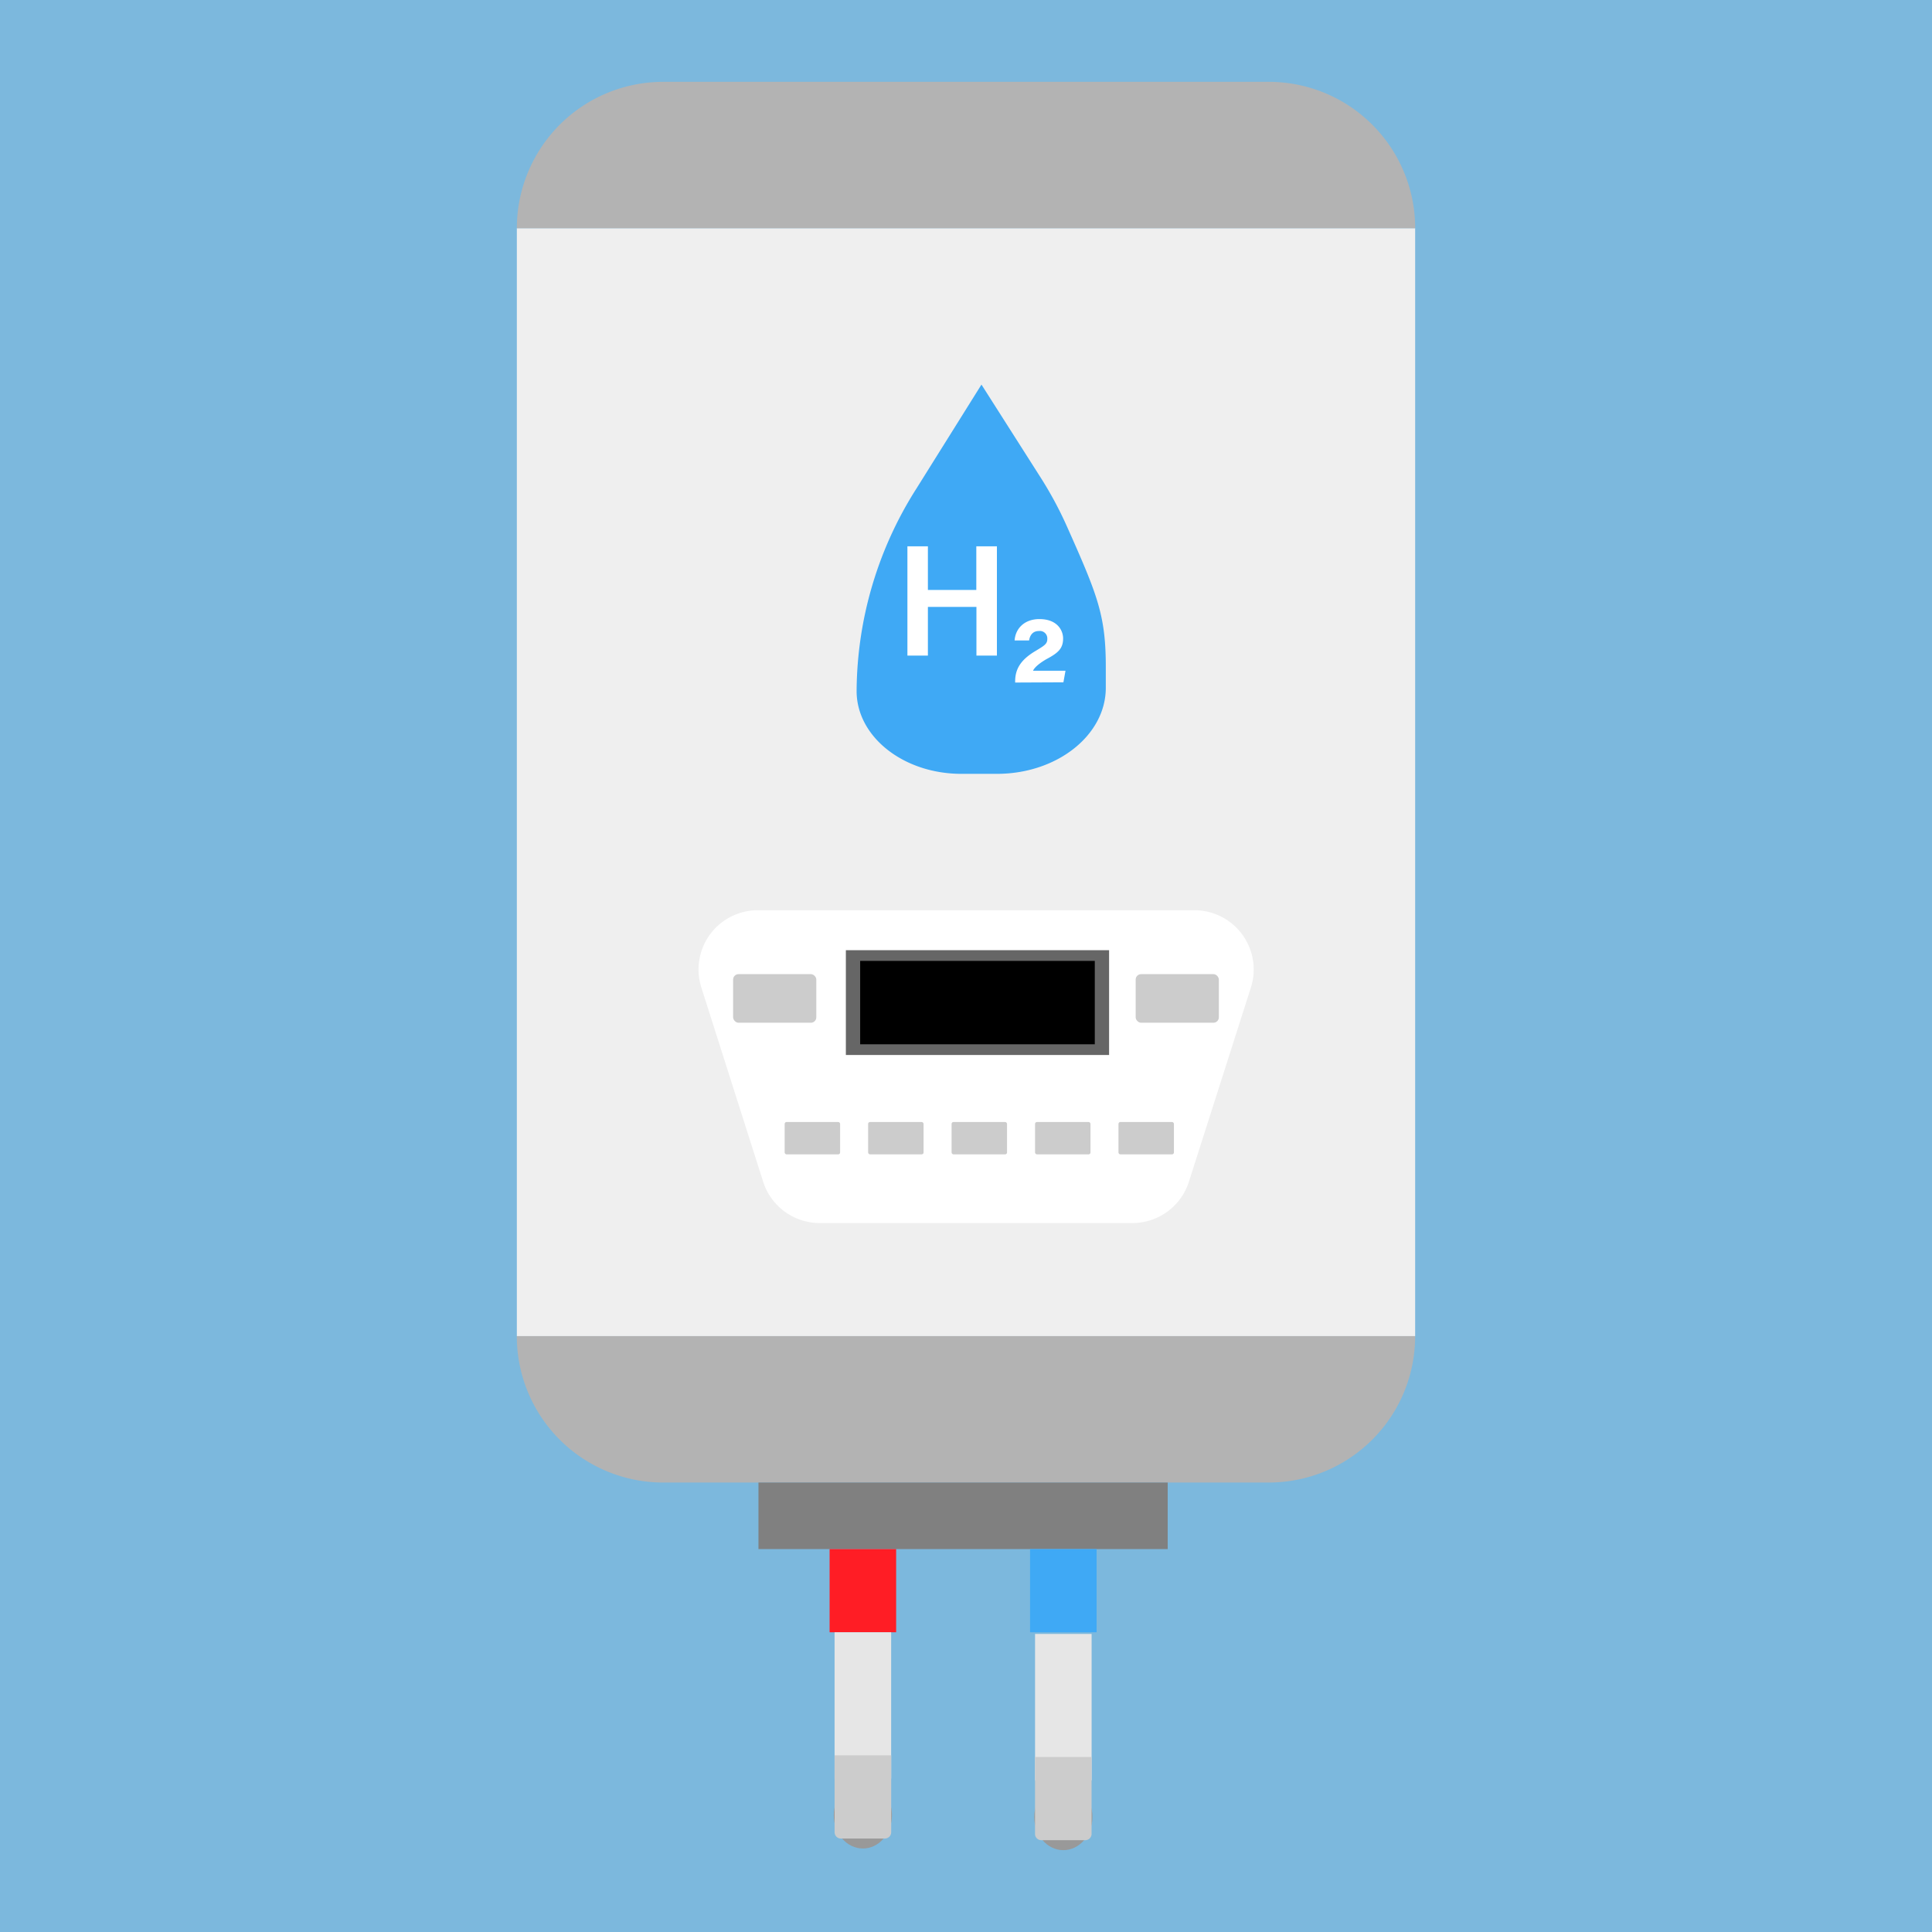 <svg id="Layer_1" data-name="Layer 1" xmlns="http://www.w3.org/2000/svg" viewBox="0 0 500 500"><defs><style>.cls-1{fill:#7cb8dd;}.cls-2{fill:#efefef;}.cls-3{fill:#b3b3b3;}.cls-4{fill:gray;}.cls-5{fill:#999;}.cls-6{fill:#ff1d25;}.cls-7{fill:#e6e6e6;}.cls-8{fill:#ccc;}.cls-9{fill:#3fa9f5;}.cls-10{fill:#fff;}.cls-11{fill:#666;}</style></defs><rect class="cls-1" width="500" height="500"/><rect class="cls-1" width="500" height="500"/><g id="Hydrogen_Boiler" data-name="Hydrogen Boiler"><rect class="cls-2" x="133.76" y="59.06" width="232.48" height="286.73"/><path class="cls-3" d="M133.76,345.79H366.24a0,0,0,0,1,0,0v0a37.89,37.89,0,0,1-37.89,37.89H171.64a37.89,37.89,0,0,1-37.89-37.89v0A0,0,0,0,1,133.76,345.79Z"/><rect class="cls-4" x="196.29" y="383.68" width="105.91" height="17.22"/><path class="cls-3" d="M171.64,21.18H328.36a37.89,37.89,0,0,1,37.89,37.89v0a0,0,0,0,1,0,0H133.76a0,0,0,0,1,0,0v0A37.89,37.89,0,0,1,171.64,21.18Z"/><ellipse class="cls-5" cx="223.31" cy="469.78" rx="7.53" ry="8.61"/><rect class="cls-6" x="214.7" y="400.9" width="17.22" height="21.53"/><rect class="cls-7" x="215.99" y="422.43" width="14.64" height="37.89"/><path class="cls-8" d="M216,454.28h14.64a0,0,0,0,1,0,0v19.9a1.63,1.63,0,0,1-1.63,1.63H217.62a1.63,1.63,0,0,1-1.63-1.63v-19.9A0,0,0,0,1,216,454.28Z"/><rect class="cls-9" x="266.58" y="400.9" width="17.22" height="21.53"/><ellipse class="cls-5" cx="275.19" cy="470.21" rx="7.53" ry="8.61"/><rect class="cls-7" x="267.87" y="422.86" width="14.64" height="37.89"/><path class="cls-8" d="M267.87,454.71H282.5a0,0,0,0,1,0,0v19.9a1.63,1.63,0,0,1-1.63,1.63H269.49a1.63,1.63,0,0,1-1.63-1.63v-19.9A0,0,0,0,1,267.87,454.71Z"/><path class="cls-10" d="M293.05,316.52H212.12a15.35,15.35,0,0,1-14.61-10.67l-16-50.28a15.33,15.33,0,0,1,14.61-20h113a15.34,15.34,0,0,1,14.61,20l-16.05,50.28A15.33,15.33,0,0,1,293.05,316.52Z"/><rect class="cls-11" x="218.91" y="245.91" width="68.12" height="27.12"/><rect x="222.61" y="248.68" width="60.72" height="21.58"/><rect class="cls-8" x="189.73" y="252.11" width="21.53" height="12.57" rx="1.4"/><rect class="cls-8" x="203.07" y="290.37" width="14.35" height="8.38" rx="0.49"/><rect class="cls-8" x="224.67" y="290.37" width="14.35" height="8.38" rx="0.49"/><rect class="cls-8" x="246.27" y="290.37" width="14.35" height="8.38" rx="0.49"/><rect class="cls-8" x="267.87" y="290.37" width="14.35" height="8.38" rx="0.49"/><rect class="cls-8" x="289.46" y="290.37" width="14.35" height="8.38" rx="0.49"/><rect class="cls-8" x="293.91" y="252.11" width="21.53" height="12.57" rx="1.4"/><path class="cls-9" d="M254,99.53l-16.81,26.88a98.54,98.54,0,0,0-15.5,52.43h0c0,11.84,12.14,21.43,27.11,21.43H258c15.56,0,28.18-10,28.18-22.27v-5.44c0-13.34-2.16-18.59-10-36.19a97.87,97.87,0,0,0-7-13Z"/><path class="cls-10" d="M234.84,141.39h5.3v11.29h12.53V141.39H258v28.27h-5.3V157.07H240.14v12.59h-5.3Z"/><path class="cls-10" d="M262.72,176.64v-.28c0-3.17,1.4-5.55,5.1-7.79,2.49-1.49,3.22-1.92,3.22-3.19a1.93,1.93,0,0,0-2.2-2.07c-1.45,0-2.27.94-2.51,2.44l-3.75,0c.22-3.14,2.59-5.53,6.42-5.53,4.7,0,6.13,3,6.13,5,0,2.61-1.27,3.75-4.3,5.36-1.28.73-3,1.92-3.48,3h8.4l-.54,3Z"/></g></svg>